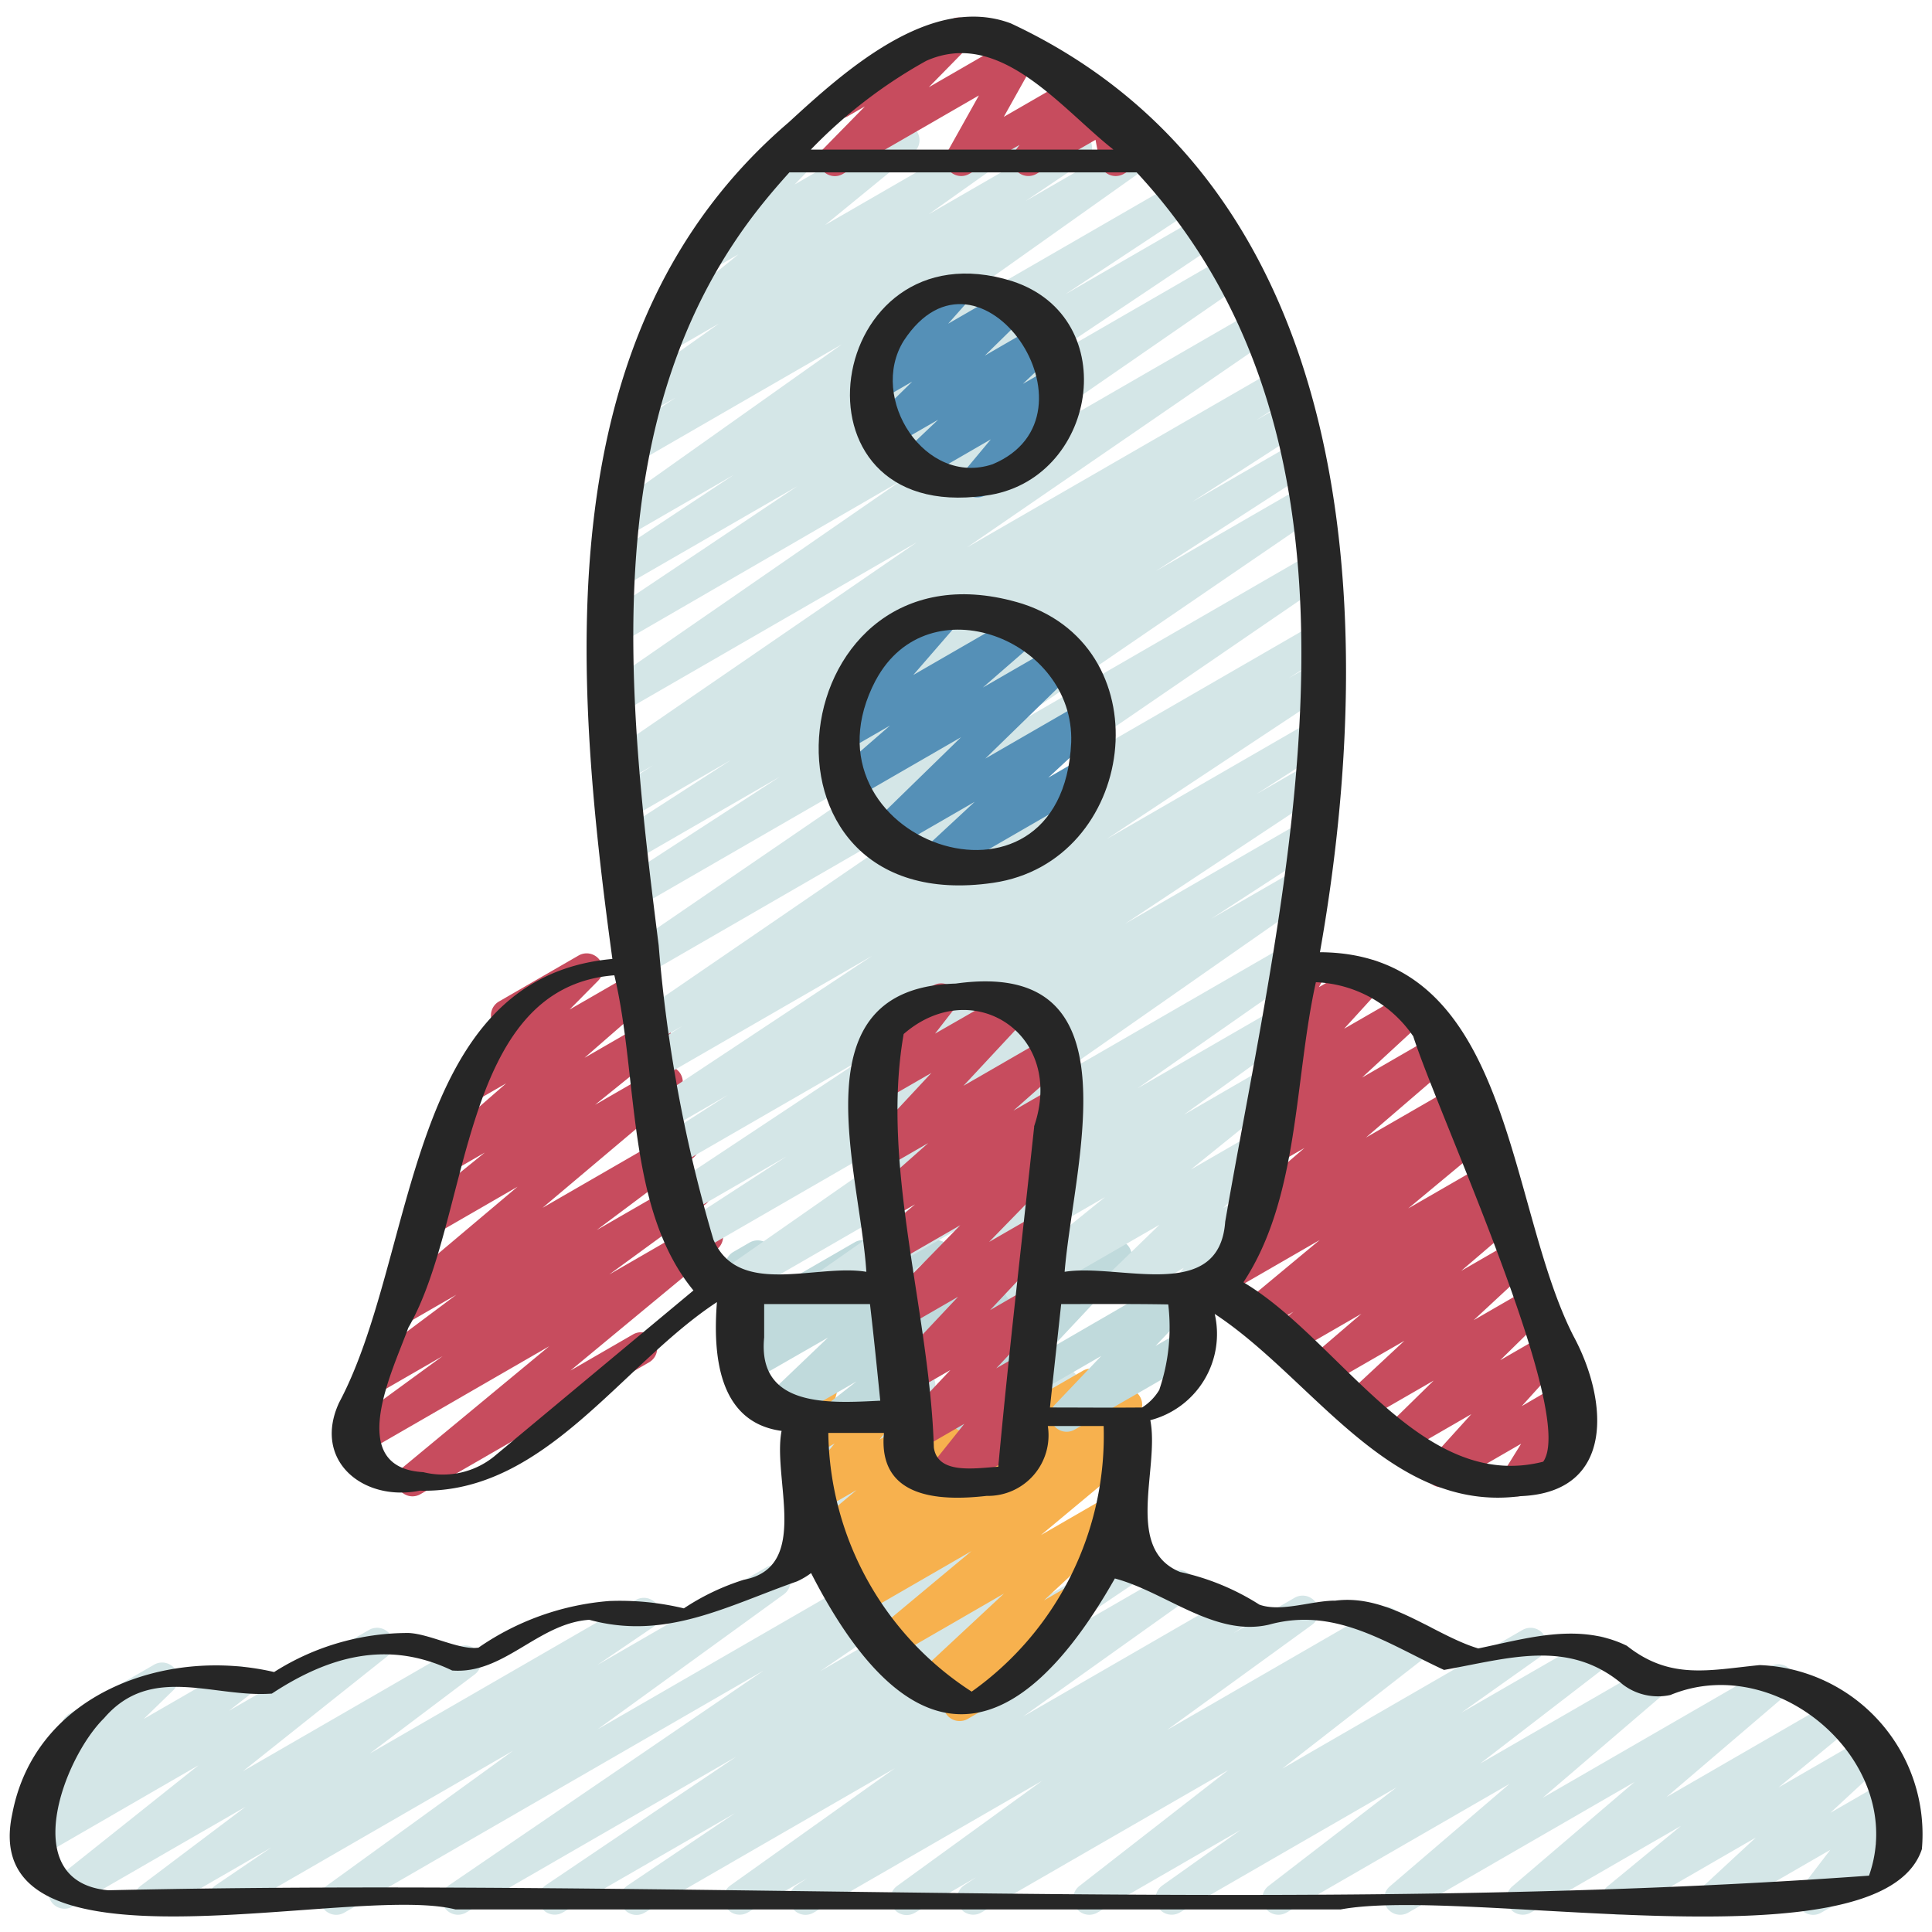<?xml version="1.0" encoding="UTF-8"?> <svg xmlns="http://www.w3.org/2000/svg" id="Icons" height="512" viewBox="0 0 60 60" width="512"> <path d="m25.027 48.107a.5.5 0 0 1 -.307-.893l.405-.318a.506.506 0 0 1 -.5-.188.5.5 0 0 1 .053-.661l.57-.55a.5.5 0 0 1 -.532-.042.5.5 0 0 1 -.187-.518l.282-1.16a.489.489 0 0 1 -.238-.21.5.5 0 0 1 .183-.682l.5-.289a.5.5 0 0 1 .736.55l-.217.892 2.515-1.451a.5.5 0 0 1 .6.793l-.571.549 2.338-1.349a.5.5 0 0 1 .558.826l-.264.207 1.8-1.04a.5.5 0 1 1 .5.865l-7.97 4.6a.491.491 0 0 1 -.254.069z" fill="#d4e6e7"></path> <path d="m19.769 59.47a.5.5 0 0 1 -.28-.915l3.332-2.243-5.353 3.088a.5.5 0 0 1 -.53-.846l5.928-4-8.4 4.847a.5.5 0 0 1 -.532-.845l9.779-6.674-13.022 7.518a.5.5 0 0 1 -.543-.838l5.787-4.192-8.713 5.03a.5.5 0 0 1 -.532-.846l1.733-1.177-3.505 2.023a.5.5 0 0 1 -.551-.832l3.258-2.456-5.374 3.1a.5.5 0 0 1 -.562-.823l4.476-3.567-4.884 2.824a.5.5 0 0 1 -.556-.827l.675-.519a.5.5 0 0 1 -.525-.826l1.38-1.34a.489.489 0 0 1 -.288-.229.5.5 0 0 1 .182-.682l2.633-1.523a.5.5 0 0 1 .6.791l-.919.893 2.722-1.571a.5.5 0 0 1 .556.827l-.634.492 4.355-2.514a.5.5 0 0 1 .561.824l-4.478 3.564 6.649-3.839a.5.5 0 0 1 .551.832l-3.26 2.458 8.265-4.771a.5.5 0 0 1 .531.846l-1.729 1.175 5.248-3.032a.5.5 0 0 1 .543.838l-5.783 4.192 16.16-9.329a.5.5 0 0 1 .532.846l-9.779 6.678 9.247-5.338a.5.5 0 0 1 .529.846l-5.929 4 5.566-3.213a.5.5 0 0 1 .529.848l-3.337 2.246 4.274-2.467a.5.5 0 0 1 .54.84l-5.118 3.647 6.347-3.664a.5.5 0 0 1 .527.848l-.337.225 1.889-1.095a.5.5 0 0 1 .544.838l-4.5 3.265 6.527-3.768a.5.5 0 0 1 .528.848l-.368.247.958-.553a.5.5 0 0 1 .557.827l-4.624 3.6 7.46-4.307a.5.5 0 0 1 .539.841l-2.438 1.729 4.009-2.313a.5.5 0 0 1 .554.829l-3.977 3.062 5.086-2.935a.5.5 0 0 1 .575.812l-3.721 3.188 7.071-4.083a.5.5 0 0 1 .575.812l-3.8 3.247 5.194-3a.5.5 0 0 1 .568.819l-2.283 1.882 2.676-1.545a.5.5 0 0 1 .589.8l-1.657 1.535 1.667-.962a.5.5 0 0 1 .647.736l-.929 1.215.474-.273a.5.5 0 1 1 .5.865l-2.642 1.519a.5.5 0 0 1 -.648-.736l.93-1.215-3.38 1.951a.5.5 0 0 1 -.589-.8l1.657-1.533-4.039 2.333a.5.5 0 0 1 -.567-.818l2.28-1.876-4.668 2.694a.5.5 0 0 1 -.574-.812l3.8-3.246-7.029 4.058a.5.5 0 0 1 -.575-.812l3.723-3.188-6.932 4a.5.5 0 0 1 -.554-.829l3.976-3.061-6.74 3.89a.5.5 0 0 1 -.539-.84l2.436-1.729-4.451 2.569a.5.5 0 0 1 -.557-.827l4.625-3.6-7.677 4.427a.5.5 0 0 1 -.529-.847l.372-.249-1.9 1.1a.5.5 0 0 1 -.544-.838l4.5-3.263-7.106 4.1a.5.5 0 0 1 -.528-.848l.331-.221-1.85 1.066a.5.5 0 0 1 -.54-.839l5.118-3.647-7.772 4.486a.5.5 0 0 1 -.25.07z" fill="#d4e6e7"></path> <path d="m29.8 53.448a.5.5 0 0 1 -.332-.874l.043-.038-.4.229a.5.5 0 0 1 -.59-.8l2.658-2.475-3.4 1.964a.5.5 0 0 1 -.57-.816l2.961-2.467-3.4 1.963a.5.5 0 0 1 -.542-.839l.3-.218-.285.164a.5.5 0 0 1 -.547-.835l.64-.47-.537.309a.5.5 0 0 1 -.572-.815l1.373-1.155-1.168.674a.5.5 0 0 1 -.637-.75l1.126-1.371-.64.369a.5.5 0 0 1 -.73-.571l.25-.864a.483.483 0 0 1 -.2-.194.5.5 0 0 1 .182-.682l.5-.29a.5.5 0 0 1 .731.571l-.158.544 1.944-1.123a.5.5 0 0 1 .636.75l-1.125 1.371 3.689-2.131a.5.5 0 0 1 .572.816l-1.372 1.157 3.43-1.981a.5.5 0 0 1 .547.835l-.638.47 1.181-.682a.5.5 0 0 1 .542.839l-.43.309a.5.5 0 0 1 .458.864l-2.961 2.467 2.162-1.248a.5.5 0 0 1 .591.8l-2.658 2.476.853-.492a.5.5 0 0 1 .582.807l-1.8 1.6.013.024a.5.5 0 0 1 -.182.682l-1.843 1.065a.489.489 0 0 1 -.247.062z" fill="#f7b14e"></path> <path d="m47.126 46.47a.5.5 0 0 1 -.425-.764l.539-.869-2.226 1.285a.5.5 0 0 1 -.621-.768l1.3-1.436-2.015 1.164a.5.5 0 0 1 -.6-.79l1.446-1.417-2.068 1.193a.5.5 0 0 1 -.591-.8l1.749-1.628-2.414 1.391a.5.5 0 0 1 -.575-.812l1.655-1.419-2.221 1.282a.5.5 0 0 1 -.556-.828l.669-.518-1.025.591a.5.5 0 0 1 -.569-.817l2.406-2-3.056 1.764a.5.5 0 0 1 -.545-.836l.7-.509a.5.5 0 0 1 -.361-.878l2.789-2.4-1.623.937a.5.5 0 0 1 -.589-.8l2.016-1.854-.868.5a.5.5 0 0 1 -.619-.77l1.185-1.3-.034.02a.5.5 0 0 1 -.694-.663l.513-.99a.5.5 0 0 1 .092-.8l.588-.339a.5.5 0 0 1 .693.664l-.21.4 1.348-.777a.5.5 0 0 1 .619.769l-1.185 1.3 1.985-1.144a.5.5 0 0 1 .588.8l-2.016 1.86 2.335-1.348a.5.5 0 0 1 .576.812l-2.79 2.4 2.8-1.614a.5.5 0 0 1 .545.836l-.319.233.124-.071a.5.5 0 0 1 .57.817l-2.407 2 2.35-1.356a.5.5 0 0 1 .556.828l-.671.52.489-.283a.5.5 0 0 1 .575.813l-1.653 1.416 1.547-.893a.5.5 0 0 1 .591.8l-1.753 1.626 1.671-.965a.5.5 0 0 1 .6.789l-1.445 1.418 1.346-.777a.5.5 0 0 1 .622.767l-1.3 1.437 1.2-.7a.492.492 0 0 1 .609.085.5.5 0 0 1 .066.611l-.541.871a.5.5 0 1 1 .5.867l-1.728 1a.5.5 0 0 1 -.239.067z" fill="#c74c5e"></path> <path d="m12.812 46.47a.5.5 0 0 1 -.319-.885l4.563-3.776-5.742 3.315a.5.5 0 0 1 -.544-.837l2.974-2.17-2.014 1.162a.5.5 0 0 1 -.549-.833l2.99-2.236-1.71.987a.5.5 0 0 1 -.572-.815l4.184-3.527-2.619 1.512a.5.5 0 0 1 -.564-.821l2.166-1.752-.876.506a.5.5 0 0 1 -.578-.81l2.117-1.845-.762.439a.5.5 0 0 1 -.605-.784l1.269-1.281a.5.5 0 0 1 -.121-.919l2.471-1.427a.5.5 0 0 1 .605.784l-.885.894 2-1.153a.5.5 0 0 1 .578.81l-2.116 1.843 1.938-1.118a.5.5 0 0 1 .564.822l-2.175 1.756 1.98-1.142a.5.5 0 0 1 .572.814l-4.183 3.527 4.123-2.38a.5.5 0 0 1 .549.833l-2.989 2.237 2.817-1.626a.5.5 0 0 1 .545.837l-2.972 2.168 2.791-1.611a.5.5 0 0 1 .568.817l-4.565 3.779 1.94-1.121a.5.5 0 1 1 .5.866l-7.094 4.091a.5.5 0 0 1 -.25.07z" fill="#c74c5e"></path> <path d="m26.045 44.47a.5.5 0 0 1 -.31-.893l.865-.677-2.236 1.29a.5.5 0 0 1 -.594-.793l1.944-1.857-2.37 1.36a.5.5 0 0 1 -.591-.8l.491-.457a.494.494 0 0 1 -.512-.05.5.5 0 0 1 -.189-.515l.3-1.3a.5.5 0 0 1 -.065-.9l.5-.289a.5.5 0 0 1 .738.547l-.243 1.045 2.769-1.6a.5.5 0 0 1 .591.8l-.487.453 2.177-1.257a.5.5 0 0 1 .595.794l-1.945 1.856 4.6-2.657a.5.5 0 0 1 .56.825l-.863.681 2.63-1.504a.5.5 0 0 1 .614.775l-2.344 2.5 4.05-2.347a.5.5 0 0 1 .611.777l-1.444 1.523.833-.481a.5.5 0 0 1 .5.866l-3.849 2.215a.5.5 0 0 1 -.611-.777l1.44-1.512-3.966 2.289a.5.5 0 0 1 -.614-.774l2.345-2.5-5.665 3.274a.493.493 0 0 1 -.255.07z" fill="#c0dadc"></path> <path d="m25.634 40.47a.5.5 0 0 1 -.287-.909l5.163-3.614-7.633 4.407a.5.5 0 0 1 -.536-.843l8.3-5.793-8.985 5.187a.5.5 0 0 1 -.522-.851l3.291-2.139-3.069 1.772a.5.5 0 0 1 -.527-.85l6.071-4.024-5.87 3.387a.5.5 0 0 1 -.519-.853l2.101-1.347-1.812 1.046a.5.5 0 0 1 -.527-.85l6.811-4.511-6.562 3.788a.5.5 0 0 1 -.518-.855l1.193-.76-.854.494a.5.5 0 0 1 -.533-.845l10.145-6.948-9.9 5.716a.5.5 0 0 1 -.533-.845l10.178-6.961-9.9 5.713a.5.5 0 0 1 -.523-.852l4.945-3.21-4.564 2.635a.5.5 0 0 1 -.52-.853l3.564-2.3-3.155 1.822a.5.5 0 0 1 -.519-.855l1.251-.8-.813.469a.5.5 0 0 1 -.534-.845l9.541-6.552-9.122 5.265a.5.5 0 0 1 -.534-.843l9.156-6.327-8.673 5.021a.5.5 0 0 1 -.528-.849l5.989-4.008-5.475 3.16a.5.5 0 0 1 -.525-.85l4.023-2.661-3.425 1.978a.5.5 0 0 1 -.539-.841l7.325-5.193-6.463 3.731a.5.5 0 0 1 -.53-.848l1.825-1.225-.909.523a.5.5 0 0 1 -.539-.841l2.805-1.989-1.589.917a.5.5 0 0 1 -.566-.82l2.752-2.241-.856.494a.5.5 0 0 1 -.609-.781l1.652-1.7-.018-.035a.5.5 0 0 1 .182-.683l1.246-.719a.5.5 0 0 1 .61.78l-.459.473 3.129-1.806a.5.5 0 0 1 .661.148.5.5 0 0 1 -.1.672l-2.746 2.246 5.482-3.165a.5.5 0 0 1 .54.841l-2.806 1.99 4.311-2.489a.5.5 0 0 1 .53.848l-1.826 1.227 3.079-1.777a.5.5 0 0 1 .539.841l-7.323 5.195 8.426-4.864a.5.5 0 0 1 .526.849l-4.025 2.658 4.285-2.474a.5.5 0 0 1 .675.168.5.5 0 0 1 -.146.681l-5.99 4.01 6.26-3.617a.5.5 0 0 1 .534.844l-9.157 6.327 9.5-5.483a.5.5 0 0 1 .533.844l-9.539 6.557 9.709-5.6a.5.5 0 0 1 .519.854l-1.253.8 1.051-.606a.5.5 0 0 1 .52.852l-3.551 2.287 3.311-1.911a.5.5 0 0 1 .522.852l-4.959 3.205 4.655-2.686a.5.5 0 0 1 .532.846l-10.177 6.961 9.8-5.658a.5.5 0 0 1 .532.845l-10.142 6.948 9.6-5.544a.5.5 0 0 1 .519.855l-1.2.763.644-.372a.5.5 0 0 1 .526.85l-6.813 4.513 6.208-3.583a.5.5 0 0 1 .519.853l-2.09 1.342 1.487-.858a.5.5 0 0 1 .526.849l-6.081 4.028 5.419-3.128a.5.5 0 0 1 .523.851l-3.274 2.127 2.61-1.506a.5.5 0 0 1 .536.843l-8.3 5.8 7.5-4.329a.5.5 0 0 1 .537.842l-5.169 3.615 4.36-2.517a.5.5 0 0 1 .543.838l-3.466 2.5 2.628-1.521a.5.5 0 0 1 .563.822l-2.973 2.4 2.027-1.17a.5.5 0 0 1 .6.792l-1.623 1.574.579-.333a.5.5 0 0 1 .64.745l-.6.744a.491.491 0 0 1 .218.2.5.5 0 0 1 -.182.683l-1.461.843a.5.5 0 0 1 -.641-.745l.225-.28-1.777 1.025a.5.5 0 0 1 -.6-.792l1.622-1.572-4.1 2.364a.5.5 0 0 1 -.563-.822l2.971-2.4-5.571 3.222a.5.5 0 0 1 -.543-.838l3.468-2.5-5.787 3.338a.5.5 0 0 1 -.25.07z" fill="#d4e6e7"></path> <path d="m28.937 27.32a.5.5 0 0 1 -.339-.867l1.673-1.553-2.626 1.517a.5.5 0 0 1 -.6-.791l2.8-2.73-3.312 1.912a.5.5 0 0 1 -.578-.81l1.686-1.466-1.355.781a.5.5 0 0 1 -.628-.759l1.389-1.6a.5.5 0 0 1 -.35-.923l2.376-1.372a.5.5 0 0 1 .628.76l-1.338 1.543 3.269-1.887a.5.5 0 0 1 .578.81l-1.687 1.467 2.277-1.313a.5.5 0 0 1 .6.791l-2.8 2.728 3.035-1.752a.5.5 0 0 1 .59.8l-1.674 1.549 1.037-.6a.5.5 0 0 1 .5.865l-4.9 2.832a.489.489 0 0 1 -.251.068z" fill="#5590b7"></path> <path d="m30.336 15.447a.5.5 0 0 1 -.384-.82l.82-.983-2.172 1.256a.5.5 0 0 1 -.594-.795l1.127-1.069-1.474.851a.5.5 0 0 1 -.6-.79l1.27-1.245-1.051.606a.5.5 0 0 1 -.624-.765l.855-.963a.5.5 0 0 1 -.148-.922l2.05-1.184a.5.5 0 0 1 .624.765l-.589.664 1.806-1.042a.5.5 0 0 1 .6.79l-1.267 1.242 1.715-.99a.5.5 0 0 1 .594.8l-1.128 1.069.939-.542a.5.5 0 0 1 .634.753l-.949 1.139a.5.5 0 0 1 .244.932l-2.05 1.184a.489.489 0 0 1 -.248.059z" fill="#5590b7"></path> <path d="m25.929 5.47a.5.5 0 0 1 -.358-.85l1.289-1.315-.542.312a.5.5 0 0 1 -.5-.865l3.708-2.141a.5.5 0 0 1 .608.783l-1.289 1.315 2.627-1.517a.5.5 0 0 1 .686.677l-.984 1.76 2.091-1.207a.5.5 0 0 1 .65.731l-.126.169.34-.2a.5.5 0 0 1 .458-.023.5.5 0 0 1 .283.362l.138.72.168-.1a.5.5 0 0 1 .5.865l-.776.454a.507.507 0 0 1 -.458.023.5.5 0 0 1 -.283-.362l-.137-.719-1.835 1.058a.5.5 0 0 1 -.651-.731l.126-.169-1.56.9a.5.5 0 0 1 -.6-.076.5.5 0 0 1 -.085-.6l.984-1.76-4.222 2.436a.49.49 0 0 1 -.25.07z" fill="#c74c5e"></path> <path d="m29.189 46.47a.5.5 0 0 1 -.39-.812l1.148-1.439-1.45.837a.5.5 0 0 1 -.614-.776l1.633-1.733-1.216.7a.5.5 0 0 1 -.614-.775l2.069-2.2-1.673.966a.5.5 0 0 1 -.607-.782l2.347-2.406-1.964 1.133a.5.5 0 0 1 -.574-.812l1.133-.968-.708.408a.5.5 0 0 1 -.582-.806l1.7-1.506-1.286.742a.5.5 0 0 1 -.616-.773l2-2.147-1.6.923a.5.5 0 0 1 -.644-.739l.71-.914a.5.5 0 0 1 -.232-.933l1.822-1.052a.5.5 0 0 1 .644.74l-.586.754 2.267-1.3a.5.5 0 0 1 .616.773l-2 2.147 2.669-1.54a.5.5 0 0 1 .582.806l-1.7 1.506 1.154-.666a.5.5 0 0 1 .574.813l-1.132.967.389-.224a.5.5 0 0 1 .607.782l-2.347 2.405 1.486-.857a.5.5 0 0 1 .613.775l-2.069 2.2 1.209-.7a.5.5 0 0 1 .614.776l-1.632 1.732.794-.458a.5.5 0 0 1 .641.744l-1.15 1.441.29-.166a.5.5 0 0 1 .5.865l-2.575 1.479a.49.49 0 0 1 -.25.07z" fill="#c74c5e"></path> <g fill="#262626"> <path d="m30.842 27.417c4.447-.646 5.314-7.226.913-8.666-7.515-2.324-8.973 9.84-.913 8.666zm-3.64-6.3c1.631-3.032 6.176-1.254 6.065 1.942-.279 6.003-8.683 3.02-6.067-1.942z"></path> <path d="m30.592 15.394c3.474-.44 4.334-5.525.839-6.664-5.824-1.818-7.222 7.558-.839 6.664zm-2.525-4.813c2.348-3.587 6.363 2.327 2.761 3.836-2.1.706-3.872-2.055-2.761-3.836z"></path> <path d="m23.1 49.061a7.331 7.331 0 0 0 -1.862.888 8.5 8.5 0 0 0 -2.319-.228 8.284 8.284 0 0 0 -4.059 1.448c-.577.087-1.508-.424-2.165-.455a7.745 7.745 0 0 0 -4.182 1.213c-3.345-.784-7.42.657-8.131 4.4-1.154 5.364 10.542 2.148 13.766 2.973h27.484c3.926-.733 16.813 1.9 18.054-1.874a5.258 5.258 0 0 0 -5.036-5.715c-1.561.153-2.774.473-4.126-.6-1.5-.733-3.116-.226-4.615.083-1.385-.417-2.794-1.7-4.44-1.484-.708-.007-1.679.367-2.357.124a7.555 7.555 0 0 0 -2.464-1.015c-1.748-.717-.63-3.215-.924-4.714a2.766 2.766 0 0 0 2-3.3c3.048 2 5.444 6.2 9.5 5.659 2.952-.117 2.716-2.984 1.644-4.967-2.1-4.1-1.884-11.894-7.876-11.925 1.844-10.4 1.272-23.764-9.6-28.846-2.5-.94-5.192 1.508-6.9 3.075-7.547 6.463-6.691 17.068-5.474 25.98-6.452.578-6.05 9.208-8.485 13.775-.836 1.8.741 3.093 2.507 2.738 3.883.1 6.233-3.892 9.225-5.856-.125 1.607.023 3.732 2.008 4-.291 1.482.914 4.224-1.173 4.623zm7.1 3.457c-.02.008-.019.016-.016.022a9.717 9.717 0 0 1 -4.46-8.04h1.728c-.19 2 1.649 2.133 3.189 1.956a1.881 1.881 0 0 0 1.9-2.169h1.734a9.748 9.748 0 0 1 -4.075 8.231zm1.918-17.533c-.37 3.458-.8 7.124-1.116 10.566-.732.047-1.877.244-2-.592-.128-4.223-1.659-8.734-.938-12.846 2.136-1.861 5.036.003 4.049 2.872zm3.894 8.163a1.635 1.635 0 0 1 -.543.563c-.953.01-1.909 0-2.862 0q.174-1.607.349-3.212c1.111 0 2.211-.008 3.325.011a6.013 6.013 0 0 1 -.274 2.638zm7.874-10.976c.756 2.388 5.094 11.724 4.04 13.222-3.817.972-6.331-3.812-9.311-5.571 1.74-2.635 1.576-6.284 2.251-9.319a3.841 3.841 0 0 1 3.015 1.668zm-15.122-30.282c2.291-1.023 4.185 1.477 5.816 2.757h-9.4a15.255 15.255 0 0 1 3.584-2.757zm-5.086 4.442c.264-.329.546-.655.838-.979h10.784c8.128 8.756 4.581 22.032 2.75 32.586-.182 2.547-3.286 1.286-4.987 1.558.282-3.423 2.311-9.748-3.383-8.951-4.971.133-2.977 5.768-2.775 8.951-1.556-.258-3.967.809-4.749-1a44.937 44.937 0 0 1 -1.7-9.139c-.974-7.728-1.992-16.539 3.222-23.026zm-8.333 38.9a2.527 2.527 0 0 1 -2.2.487c-2.488-.135-.894-3.262-.466-4.482 1.97-3.408 1.55-10.575 6.4-10.948.753 3.138.362 7.243 2.457 9.787zm8.387-3.7v-1.032h3.286c.118 1 .218 2 .319 3-1.537.074-3.825.243-3.605-1.967zm1.027 7.576a2.247 2.247 0 0 0 .43-.255c2.973 5.811 6.225 5.822 9.434.168 1.574.418 3.113 1.829 4.791 1.433 2.068-.568 3.688.605 5.432 1.407 2.008-.356 3.861-.979 5.551.452a1.8 1.8 0 0 0 1.48.326c3.357-1.389 7.387 2.15 6.167 5.611-17.709 1.283-36.606.044-54.683.454-2.845-.258-1.383-4.113-.129-5.344 1.457-1.7 3.4-.627 5.211-.764 1.762-1.159 3.6-1.679 5.6-.717 1.607.125 2.662-1.466 4.257-1.575 2.376.65 4.29-.435 6.459-1.195z"></path> </g> </svg> 